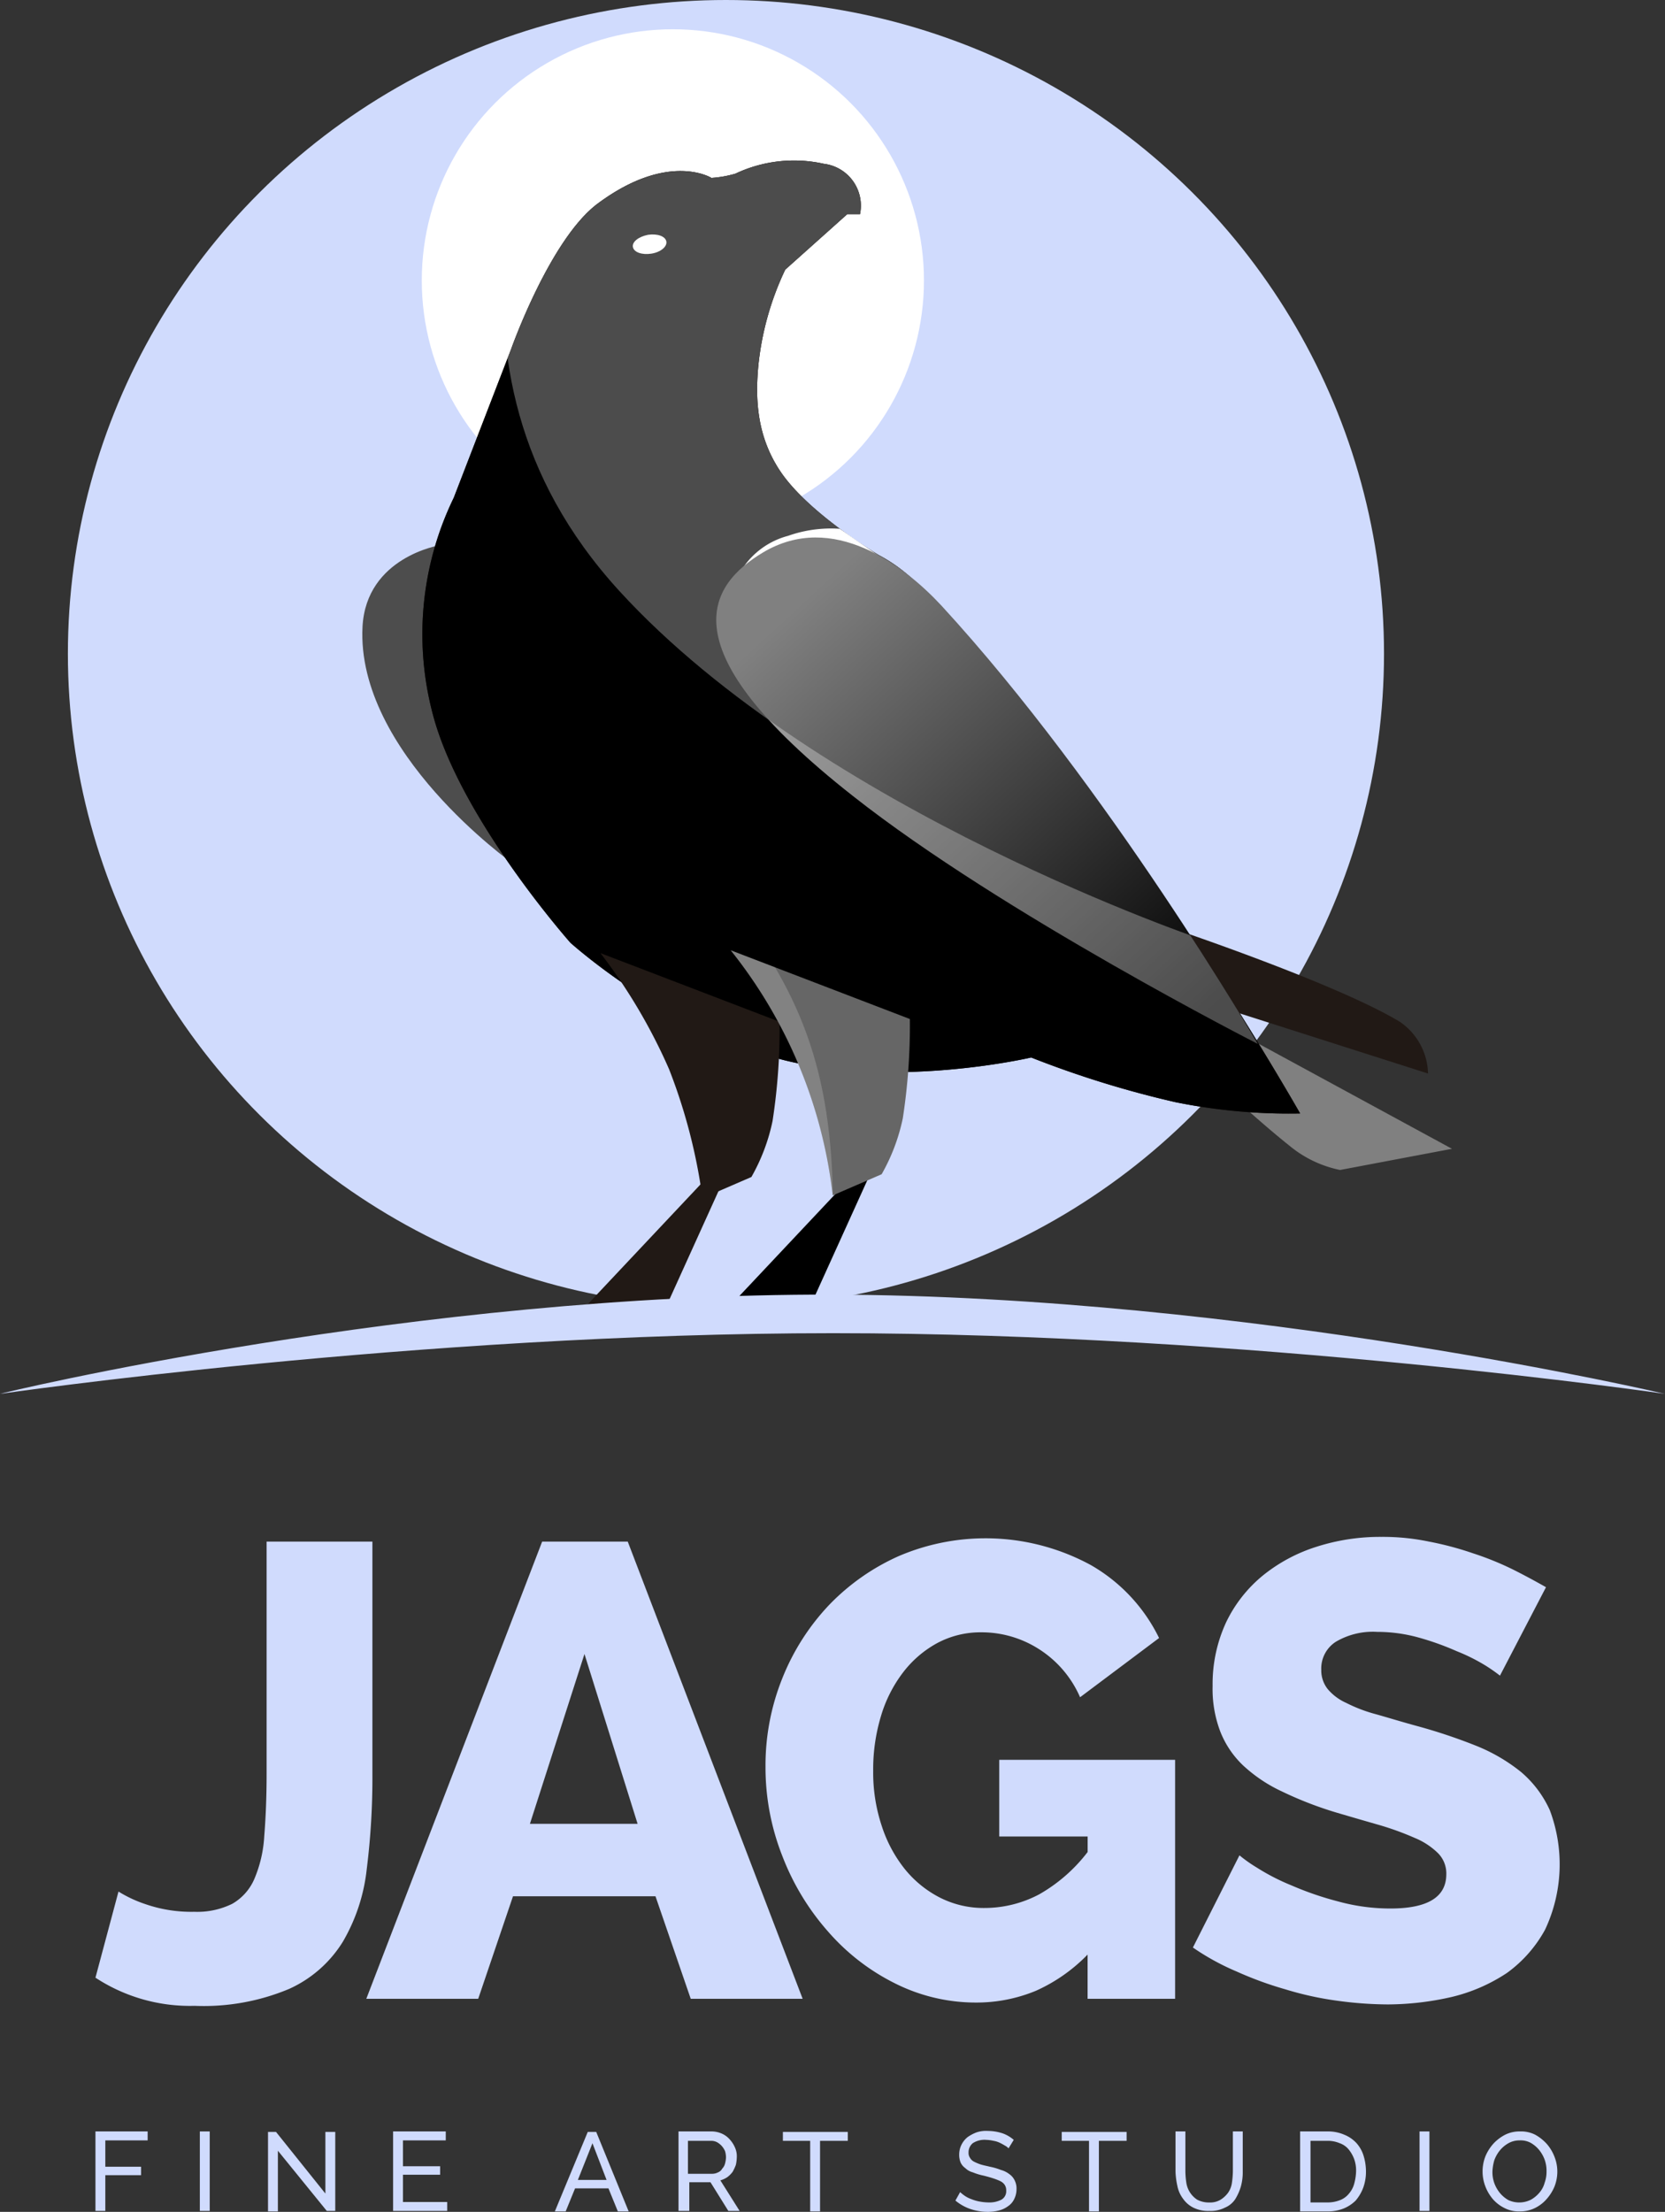 <svg xmlns="http://www.w3.org/2000/svg" xmlns:xlink="http://www.w3.org/1999/xlink" width="163.092" height="216.575" viewBox="0 0 163.092 216.575">
  <rect x="0" y="0" width="163.092" height="216.575" fill="#333333" stroke="none"/>
  <defs>
    <clipPath id="clip-path">
      <path id="Trazado_49" data-name="Trazado 49" d="M92.927,107.415l5.619-14.554s3.823-10.824,8.521-14.278c6.909-5.112,11.1-2.487,11.1-2.487a10.978,10.978,0,0,0,2.349-.415,13.438,13.438,0,0,1,8.659-.967,4.125,4.125,0,0,1,3.546,4.928h-1.244l-6.08,5.435a28.521,28.521,0,0,0-2.625,9.3c-.322,3.316-.184,7.047,2.211,10.547,2.81,4.1,9.58,8.106,9.58,8.106a15.729,15.729,0,0,1,4.1,3.132c3.224,3.27,7.738,9.073,13.864,16.719,12.436,15.66,23.305,34.82,23.305,34.82a56.027,56.027,0,0,1-12.205-1.105,98.469,98.469,0,0,1-14.14-4.376s-12.988,3.04-24.135.276c-11.422-2.856-21-11.515-21-11.515S93.94,139.242,91.038,129.2A30.551,30.551,0,0,1,92.927,107.415Z" transform="translate(-89.875 -74.384)"/>
    </clipPath>
    <clipPath id="clip-path-2">
      <path id="Trazado_51" data-name="Trazado 51" d="M155.4,242.3a46.983,46.983,0,0,1,9.995,24l4.79-2.073a18.8,18.8,0,0,0,2.073-5.481,59.544,59.544,0,0,0,.691-9.718Z" transform="translate(-155.4 -242.3)"/>
    </clipPath>
    <linearGradient id="linear-gradient" x1="0.203" y1="0.197" x2="0.94" y2="0.919" gradientUnits="objectBoundingBox">
      <stop offset="0" stop-color="gray"/>
      <stop offset="1"/>
    </linearGradient>
    <clipPath id="clip-path-3">
      <path id="Trazado_55" data-name="Trazado 55" d="M156.921,156c-5.3,3.178-9.672,9.35,8.8,23.858,14.6,11.515,39.656,24.273,39.656,24.273s-14.6-25.1-31-42.926C170.692,157.241,163.737,151.944,156.921,156Z" transform="translate(-152.327 -154.543)"/>
    </clipPath>
  </defs>
  <g id="Grupo_42" data-name="Grupo 42" transform="translate(-707 -243.233)">
    <ellipse id="Elipse_8" data-name="Elipse 8" cx="64.459" cy="64.008" rx="64.459" ry="64.008" transform="translate(713.65 243.233)" fill="#d0dbfd"/>
    <g id="Grupo_38" data-name="Grupo 38" transform="translate(707 246.098)">
      <g id="Grupo_19" data-name="Grupo 19">
        <circle id="Elipse_5" data-name="Elipse 5" cx="24.595" cy="24.595" r="24.595" transform="translate(41.314)" fill="#fff"/>
        <path id="Trazado_37" data-name="Trazado 37" d="M240.3,247.3l31.55,17.134-10.962,2.073a11.294,11.294,0,0,1-4.928-2.349c-5.665-4.514-14.278-13.034-14.278-13.034Z" transform="translate(-129.622 -154.815)" fill="gray" fill-rule="evenodd"/>
        <path id="Trazado_38" data-name="Trazado 38" d="M84.63,156.2s-7.185,1.151-7.554,7.968c-.645,12.3,14.693,23.167,14.693,23.167Z" transform="translate(-41.566 -105.674)" fill="#4d4d4d" fill-rule="evenodd"/>
        <path id="Trazado_39" data-name="Trazado 39" d="M92.927,107.415l5.619-14.554s3.823-10.824,8.521-14.278c6.909-5.112,11.1-2.487,11.1-2.487a10.978,10.978,0,0,0,2.349-.415,13.438,13.438,0,0,1,8.659-.967,4.125,4.125,0,0,1,3.546,4.928h-1.244l-6.08,5.435a28.521,28.521,0,0,0-2.625,9.3c-.322,3.316-.184,7.047,2.211,10.547,2.81,4.1,9.58,8.106,9.58,8.106a15.729,15.729,0,0,1,4.1,3.132c3.224,3.27,7.738,9.073,13.864,16.719,12.436,15.66,23.305,34.82,23.305,34.82a56.027,56.027,0,0,1-12.205-1.105,98.469,98.469,0,0,1-14.14-4.376s-12.988,3.04-24.135.276c-11.422-2.856-21-11.515-21-11.515S93.94,139.242,91.038,129.2A30.551,30.551,0,0,1,92.927,107.415Z" transform="translate(-48.48 -61.541)" fill="#211915" fill-rule="evenodd"/>
        <path id="Trazado_40" data-name="Trazado 40" d="M92.927,107.415l5.619-14.554s3.823-10.824,8.521-14.278c6.909-5.112,11.1-2.487,11.1-2.487a10.978,10.978,0,0,0,2.349-.415,13.438,13.438,0,0,1,8.659-.967,4.125,4.125,0,0,1,3.546,4.928h-1.244l-6.08,5.435a28.521,28.521,0,0,0-2.625,9.3c-.322,3.316-.184,7.047,2.211,10.547,2.81,4.1,9.58,8.106,9.58,8.106a15.729,15.729,0,0,1,4.1,3.132c3.224,3.27,7.738,9.073,13.864,16.719,12.436,15.66,23.305,34.82,23.305,34.82a56.027,56.027,0,0,1-12.205-1.105,98.469,98.469,0,0,1-14.14-4.376s-12.988,3.04-24.135.276c-11.422-2.856-21-11.515-21-11.515S93.94,139.242,91.038,129.2A30.551,30.551,0,0,1,92.927,107.415Z" transform="translate(-48.48 -61.541)" fill-rule="evenodd"/>
        <path id="Trazado_41" data-name="Trazado 41" d="M136.064,90.158c.921-.138,1.7.138,1.8.645s-.553,1.059-1.474,1.2-1.7-.138-1.8-.645S135.142,90.343,136.064,90.158Z" transform="translate(-72.595 -70.031)" fill="#fff" fill-rule="evenodd"/>
        <path id="Trazado_42" data-name="Trazado 42" d="M249.8,237.8s15.89,5.343,22.062,9.073a6.308,6.308,0,0,1,2.764,5.066l-21.924-7Z" transform="translate(-134.746 -149.691)" fill="#211915" fill-rule="evenodd"/>
        <path id="Trazado_43" data-name="Trazado 43" d="M166.311,289.6,153,303.74l8.659-.553,6.034-13.311Z" transform="translate(-82.531 -177.632)" fill-rule="evenodd"/>
        <path id="Trazado_44" data-name="Trazado 44" d="M127.7,242.9a54.552,54.552,0,0,1,6.725,11.376,54.637,54.637,0,0,1,3.27,12.62l4.79-2.073a18.794,18.794,0,0,0,2.073-5.481,59.545,59.545,0,0,0,.691-9.718Z" transform="translate(-68.884 -152.442)" fill="#211915" fill-rule="evenodd"/>
        <path id="Trazado_45" data-name="Trazado 45" d="M135.711,289.6,122.4,303.74l8.659-.553,6.034-13.311Z" transform="translate(-66.025 -177.632)" fill="#211915" fill-rule="evenodd"/>
        <path id="Trazado_46" data-name="Trazado 46" d="M0,325.217c0-.046,40.762-9.856,81.615-9.718,40.669.138,81.477,9.718,81.477,9.718s-40.669-5.942-81.477-5.942C40.854,319.275,0,325.217,0,325.217Z" transform="translate(0 -191.602)" fill="#d0dbfd" fill-rule="evenodd"/>
        <path id="Trazado_47" data-name="Trazado 47" d="M155.4,242.3a46.983,46.983,0,0,1,9.995,24l4.79-2.073a18.8,18.8,0,0,0,2.073-5.481,59.544,59.544,0,0,0,.691-9.718Z" transform="translate(-83.825 -152.118)" fill="#666" fill-rule="evenodd"/>
        <g id="Grupo_14" data-name="Grupo 14" transform="translate(41.395 12.843)">
          <g id="Grupo_13" data-name="Grupo 13" clip-path="url(#clip-path)">
            <path id="Trazado_48" data-name="Trazado 48" d="M175.851,110.7s-37.676-12.62-57.481-34.267c-20.634-22.569-6.909-48.591-6.909-57.481,0-17.41,27.635-21.279,34.82-17.686s46.15,52.506,46.15,52.506L210.394,115.4Z" transform="translate(-99.106 -34.284)" fill="#fff" fill-rule="evenodd" opacity="0.3"/>
          </g>
        </g>
        <g id="Grupo_16" data-name="Grupo 16" transform="translate(71.575 90.182)">
          <g id="Grupo_15" data-name="Grupo 15" clip-path="url(#clip-path-2)">
            <path id="Trazado_50" data-name="Trazado 50" d="M157.311,269.895c.553-14.646-1.52-22.983-8.06-32.195H140.5l9.4,28.971Z" transform="translate(-147.363 -239.819)" fill="#fff" fill-rule="evenodd" opacity="0.18"/>
          </g>
        </g>
        <path id="Trazado_52" data-name="Trazado 52" d="M172.493,156.2l-14.693.415a7.717,7.717,0,0,1,4.514-3.27,12.6,12.6,0,0,1,5.066-.691Z" transform="translate(-85.12 -103.743)" fill="#fff" fill-rule="evenodd"/>
        <path id="Trazado_53" data-name="Trazado 53" d="M156.921,156c-5.3,3.178-9.672,9.35,8.8,23.858,14.6,11.515,39.656,24.273,39.656,24.273s-14.6-25.1-31-42.926C170.692,157.241,163.737,151.944,156.921,156Z" transform="translate(-82.168 -104.78)" fill-rule="evenodd" fill="url(#linear-gradient)"/>
        <g id="Grupo_18" data-name="Grupo 18" transform="translate(70.159 49.763)">
          <g id="Grupo_17" data-name="Grupo 17" transform="translate(0 0)" clip-path="url(#clip-path-3)">
            <path id="Trazado_54" data-name="Trazado 54" d="M175.182,192.16s-37.676-12.62-57.481-34.267c-20.634-22.569-8.29,17.963-8.29,17.963l48.315,39.794,52-18.792Z" transform="translate(-127.202 -152.662)" fill="#fff" fill-rule="evenodd" opacity="0.3"/>
          </g>
        </g>
      </g>
      <g id="Grupo_20" data-name="Grupo 20" transform="translate(9.35 147.617)">
        <path id="Trazado_56" data-name="Trazado 56" d="M22.557,402.267a12.391,12.391,0,0,0,2.671,1.244,13.685,13.685,0,0,0,4.744.737,7.747,7.747,0,0,0,3.731-.783,5.141,5.141,0,0,0,2.165-2.441,12.492,12.492,0,0,0,.967-4.191c.138-1.7.23-3.731.23-6.08V368H47.428v22.753a71.715,71.715,0,0,1-.553,9.3,17.887,17.887,0,0,1-2.349,7.139,11.978,11.978,0,0,1-5.251,4.606,21.627,21.627,0,0,1-9.258,1.658A16.867,16.867,0,0,1,20.3,410.7Z" transform="translate(-20.3 -367.539)" fill="#d0dbfd"/>
        <path id="Trazado_57" data-name="Trazado 57" d="M77.9,412.769,95.126,368h8.383l17.134,44.769H109.68l-3.454-10.041H92.27l-3.408,10.041Zm21.371-33.761-5.343,16.627h10.547Z" transform="translate(-51.37 -367.539)" fill="#d0dbfd"/>
        <path id="Trazado_58" data-name="Trazado 58" d="M194.35,408.062a16.366,16.366,0,0,1-5.066,3.546,15.226,15.226,0,0,1-5.849,1.151,17.643,17.643,0,0,1-7.968-1.888,21.2,21.2,0,0,1-6.54-5.066,24.274,24.274,0,0,1-4.468-7.369,23.634,23.634,0,0,1-1.658-8.751,22.879,22.879,0,0,1,1.658-8.705,22.539,22.539,0,0,1,4.56-7.139,21.713,21.713,0,0,1,6.817-4.79,21.6,21.6,0,0,1,18.838.875,16.623,16.623,0,0,1,6.678,7.139l-7.738,5.8a10.571,10.571,0,0,0-4.007-4.7,10.414,10.414,0,0,0-5.665-1.658,8.991,8.991,0,0,0-4.329,1.059,10.566,10.566,0,0,0-3.362,2.9,13.178,13.178,0,0,0-2.165,4.329,17.958,17.958,0,0,0-.737,5.3,16.454,16.454,0,0,0,.829,5.343,13.286,13.286,0,0,0,2.257,4.237,10.682,10.682,0,0,0,3.454,2.81,9.465,9.465,0,0,0,4.422,1.013,11.437,11.437,0,0,0,5.3-1.336,15.771,15.771,0,0,0,4.744-4.145V396.5h-8.659v-7.508h17.226v23.4H194.35v-4.329Z" transform="translate(-97.167 -367.162)" fill="#d0dbfd"/>
        <path id="Trazado_59" data-name="Trazado 59" d="M283.776,380.587a16.518,16.518,0,0,0-1.382-.967,18.228,18.228,0,0,0-2.856-1.428,27.252,27.252,0,0,0-3.731-1.336,15.091,15.091,0,0,0-4.053-.553,7.12,7.12,0,0,0-4.053.967,3.106,3.106,0,0,0-1.428,2.763,2.929,2.929,0,0,0,.645,1.888,5.087,5.087,0,0,0,1.8,1.336,14.748,14.748,0,0,0,2.9,1.105c1.151.322,2.487.737,4.007,1.151a53.447,53.447,0,0,1,5.8,1.934,17.182,17.182,0,0,1,4.422,2.579,10.653,10.653,0,0,1,2.81,3.731,15.031,15.031,0,0,1-.461,11.7,12.789,12.789,0,0,1-3.731,4.237,16.8,16.8,0,0,1-5.389,2.349,28.406,28.406,0,0,1-6.264.737,37.36,37.36,0,0,1-5.02-.368,31.528,31.528,0,0,1-5.02-1.105,35,35,0,0,1-4.79-1.75,23.812,23.812,0,0,1-4.283-2.349l4.56-9.027a13.946,13.946,0,0,0,1.7,1.2,21.193,21.193,0,0,0,3.408,1.75,30.927,30.927,0,0,0,4.56,1.566,19.265,19.265,0,0,0,5.112.691c3.639,0,5.481-1.105,5.481-3.362a2.812,2.812,0,0,0-.829-2.073,7.1,7.1,0,0,0-2.257-1.474,28.462,28.462,0,0,0-3.408-1.244q-1.934-.553-4.283-1.244a36.081,36.081,0,0,1-5.343-2.073,14.615,14.615,0,0,1-3.777-2.533,9.217,9.217,0,0,1-2.257-3.362,11.7,11.7,0,0,1-.737-4.422,14.383,14.383,0,0,1,1.336-6.264,13.4,13.4,0,0,1,3.593-4.56,16,16,0,0,1,5.251-2.81,20.408,20.408,0,0,1,6.356-.967,22.138,22.138,0,0,1,4.652.461,31.357,31.357,0,0,1,4.329,1.151,29.472,29.472,0,0,1,3.869,1.566c1.2.6,2.3,1.2,3.27,1.75Z" transform="translate(-146.2 -367)" fill="#d0dbfd"/>
      </g>
      <g id="Grupo_21" data-name="Grupo 21" transform="translate(9.35 205.788)">
        <path id="Trazado_60" data-name="Trazado 60" d="M20.3,501.184V493.4h5.112v.875H21.267v2.579h3.5v.829h-3.5v3.5Z" transform="translate(-20.3 -493.354)" fill="#d0dbfd"/>
        <path id="Trazado_61" data-name="Trazado 61" d="M42.5,501.184V493.4h.967v7.784Z" transform="translate(-32.275 -493.354)" fill="#d0dbfd"/>
        <path id="Trazado_62" data-name="Trazado 62" d="M57.967,495.342v5.942H57V493.5h.783l4.836,6.034V493.5h.967v7.738h-.829Z" transform="translate(-40.097 -493.408)" fill="#d0dbfd"/>
        <path id="Trazado_63" data-name="Trazado 63" d="M88.9,500.309v.875H83.6V493.4h5.159v.875H84.567v2.533h3.639v.829H84.567v2.671Z" transform="translate(-54.445 -493.354)" fill="#d0dbfd"/>
        <path id="Trazado_64" data-name="Trazado 64" d="M121.224,493.5h.829l3.178,7.784h-1.059l-.921-2.257h-3.27l-.921,2.257H118Zm1.842,4.7-1.382-3.592-1.428,3.592Z" transform="translate(-73.001 -493.408)" fill="#d0dbfd"/>
        <path id="Trazado_65" data-name="Trazado 65" d="M144.3,501.184V493.4h3.316a2.475,2.475,0,0,1,.967.23,2.217,2.217,0,0,1,.737.553,2.851,2.851,0,0,1,.507.783,2.062,2.062,0,0,1,.184.921,4.057,4.057,0,0,1-.092.783,4.648,4.648,0,0,1-.322.691,2.641,2.641,0,0,1-.507.507,2.406,2.406,0,0,1-.691.322l1.888,2.994h-1.105l-1.75-2.81h-2.073v2.81Zm.967-3.639h2.349a1.227,1.227,0,0,0,.553-.138.813.813,0,0,0,.415-.368,1.1,1.1,0,0,0,.276-.507,2.7,2.7,0,0,0,.092-.6,2.333,2.333,0,0,0-.092-.6,1.9,1.9,0,0,0-.322-.507,1.8,1.8,0,0,0-.461-.368,1.227,1.227,0,0,0-.553-.138h-2.3v3.224Z" transform="translate(-87.188 -493.354)" fill="#d0dbfd"/>
        <path id="Trazado_66" data-name="Trazado 66" d="M172.81,494.375h-2.671v6.909h-.967v-6.909H166.5V493.5h6.356v.875Z" transform="translate(-99.163 -493.408)" fill="#d0dbfd"/>
        <path id="Trazado_67" data-name="Trazado 67" d="M208.4,495a1.273,1.273,0,0,0-.368-.276,5.028,5.028,0,0,0-.507-.276,2.278,2.278,0,0,0-.6-.184,3.551,3.551,0,0,0-.691-.092,2.117,2.117,0,0,0-1.336.322,1.159,1.159,0,0,0-.415.921.828.828,0,0,0,.138.507.943.943,0,0,0,.368.368,4.5,4.5,0,0,0,.645.276c.276.092.553.138.921.23a6.314,6.314,0,0,1,1.105.322,2.338,2.338,0,0,1,.829.415,1.538,1.538,0,0,1,.507.6,1.754,1.754,0,0,1,.184.875,2.141,2.141,0,0,1-.23.967,1.721,1.721,0,0,1-.6.691,2.567,2.567,0,0,1-.875.415,4.276,4.276,0,0,1-1.105.138,5.286,5.286,0,0,1-1.7-.276,4.672,4.672,0,0,1-1.474-.829l.461-.829a4.025,4.025,0,0,0,.461.368,2.817,2.817,0,0,0,.645.322,3.892,3.892,0,0,0,.783.23,5.1,5.1,0,0,0,.875.092,2.553,2.553,0,0,0,1.29-.276.948.948,0,0,0,.461-.875.983.983,0,0,0-.138-.553,1.087,1.087,0,0,0-.415-.368,5.363,5.363,0,0,0-.691-.276q-.415-.138-.967-.276a5.762,5.762,0,0,1-1.059-.322,1.63,1.63,0,0,1-.737-.415,1.354,1.354,0,0,1-.461-.553,1.985,1.985,0,0,1-.138-.783,2.141,2.141,0,0,1,.23-.967,2.227,2.227,0,0,1,.6-.737,3.9,3.9,0,0,1,.875-.461,2.921,2.921,0,0,1,1.105-.138,4.637,4.637,0,0,1,1.428.23,3.323,3.323,0,0,1,1.105.645Z" transform="translate(-118.96 -493.3)" fill="#d0dbfd"/>
        <path id="Trazado_68" data-name="Trazado 68" d="M232.11,494.375h-2.671v6.909h-.967v-6.909H225.8V493.5h6.356v.875Z" transform="translate(-131.15 -493.408)" fill="#d0dbfd"/>
        <path id="Trazado_69" data-name="Trazado 69" d="M253.316,500.355a1.964,1.964,0,0,0,1.105-.276,2.637,2.637,0,0,0,.737-.691,2.234,2.234,0,0,0,.368-.967,8.946,8.946,0,0,0,.092-1.105V493.4h.967v3.915a5.174,5.174,0,0,1-.184,1.474,5.093,5.093,0,0,1-.553,1.244,2.251,2.251,0,0,1-1.013.829,3.091,3.091,0,0,1-1.52.322,3.281,3.281,0,0,1-1.566-.322,2.7,2.7,0,0,1-1.013-.875,3.039,3.039,0,0,1-.553-1.244,7.578,7.578,0,0,1-.184-1.428V493.4h.967v3.915a8.248,8.248,0,0,0,.092,1.105,2.405,2.405,0,0,0,1.059,1.658A2.423,2.423,0,0,0,253.316,500.355Z" transform="translate(-144.204 -493.354)" fill="#d0dbfd"/>
        <path id="Trazado_70" data-name="Trazado 70" d="M276.5,501.184V493.4h2.671a3.947,3.947,0,0,1,1.658.322,3.273,3.273,0,0,1,1.2.829,3.317,3.317,0,0,1,.691,1.244,5.261,5.261,0,0,1,.23,1.52,4.559,4.559,0,0,1-.276,1.612,4.232,4.232,0,0,1-.737,1.244,3.6,3.6,0,0,1-1.2.783,4.132,4.132,0,0,1-1.566.276H276.5Zm5.481-3.869a3.272,3.272,0,0,0-.184-1.2,3.313,3.313,0,0,0-.553-.967,1.986,1.986,0,0,0-.875-.6,3.016,3.016,0,0,0-1.152-.23h-1.7v6.034h1.7a3.262,3.262,0,0,0,1.2-.23,2.074,2.074,0,0,0,.875-.645,2.437,2.437,0,0,0,.507-.967A5.007,5.007,0,0,0,281.981,497.315Z" transform="translate(-158.499 -493.354)" fill="#d0dbfd"/>
        <path id="Trazado_71" data-name="Trazado 71" d="M301.9,501.184V493.4h.967v7.784Z" transform="translate(-172.2 -493.354)" fill="#d0dbfd"/>
        <path id="Trazado_72" data-name="Trazado 72" d="M318.939,501.23a3.024,3.024,0,0,1-1.474-.322,3.636,3.636,0,0,1-1.151-.875,4.229,4.229,0,0,1-.737-1.244,4.069,4.069,0,0,1,0-2.948,4.368,4.368,0,0,1,.783-1.244,4.238,4.238,0,0,1,1.151-.875,3.146,3.146,0,0,1,1.474-.322,3.024,3.024,0,0,1,1.474.322,4.412,4.412,0,0,1,1.151.921,4.23,4.23,0,0,1,.737,1.244,3.929,3.929,0,0,1,.276,1.428,3.989,3.989,0,0,1-.276,1.474,4.366,4.366,0,0,1-.783,1.244,3.636,3.636,0,0,1-1.151.875A3.275,3.275,0,0,1,318.939,501.23Zm-2.671-3.915a3.181,3.181,0,0,0,.184,1.151,3.313,3.313,0,0,0,.553.967,3.017,3.017,0,0,0,.829.691,2.54,2.54,0,0,0,2.211-.046,3.017,3.017,0,0,0,.829-.691,2.437,2.437,0,0,0,.507-.967,3.1,3.1,0,0,0,.184-1.105,3.181,3.181,0,0,0-.184-1.151,3.315,3.315,0,0,0-.553-.967,3.018,3.018,0,0,0-.829-.691,2.1,2.1,0,0,0-1.059-.23,2.188,2.188,0,0,0-1.105.276,3.015,3.015,0,0,0-.829.691,3.313,3.313,0,0,0-.553.967A4.625,4.625,0,0,0,316.267,497.315Z" transform="translate(-179.428 -493.354)" fill="#d0dbfd"/>
      </g>
    </g>
  </g>
</svg>
